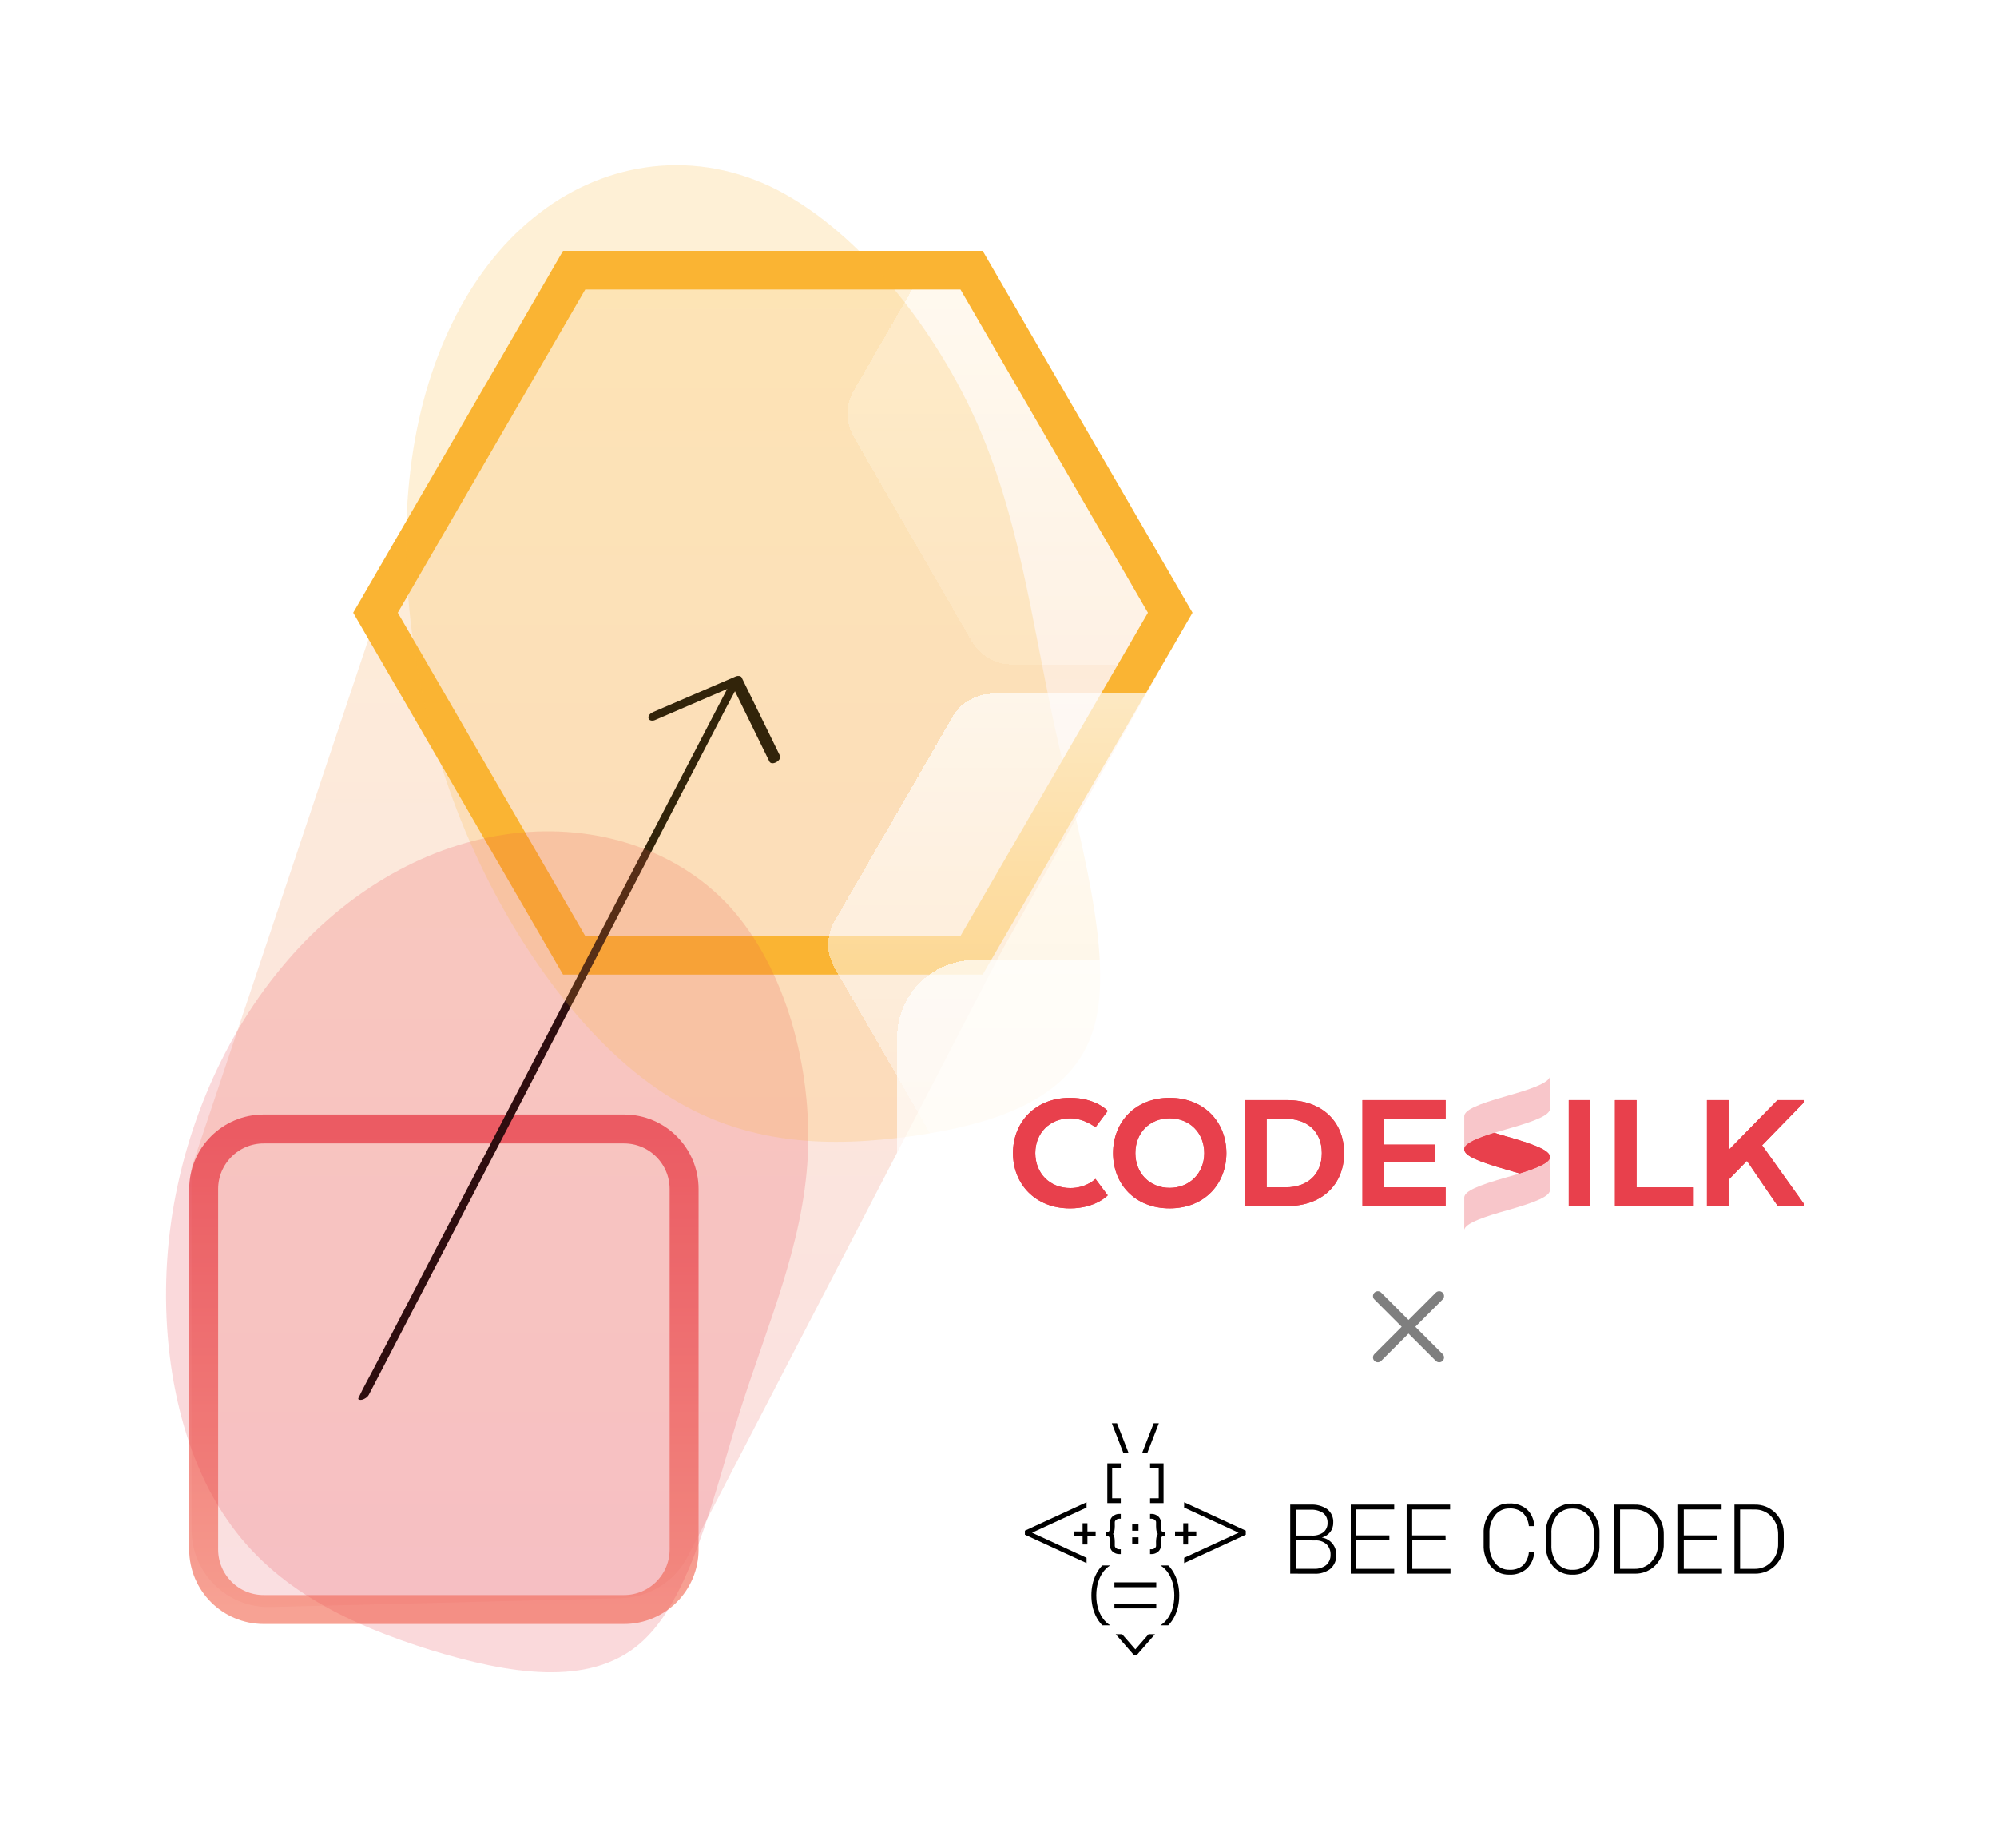 <svg width="414" height="383" viewBox="0 0 414 383" fill="none" xmlns="http://www.w3.org/2000/svg">
<path d="M207.722 197L142.573 322.612C139.889 327.786 134.603 331.092 128.776 331.24L56.128 333.084C47.136 333.312 39.722 326.084 39.722 317.089V242L77.722 128.5L121.722 56H199.722L246.222 128.5L207.722 197Z" fill="url(#paint0_linear_221_1130)" fill-opacity="0.2"/>
<path d="M129.37 234H54.675C47.797 234 42.222 239.575 42.222 246.453V321.147C42.222 328.025 47.797 333.6 54.675 333.6H129.37C136.247 333.6 141.822 328.025 141.822 321.147V246.453C141.822 239.575 136.247 234 129.37 234Z" stroke="url(#paint1_linear_221_1130)" stroke-width="6" stroke-miterlimit="10" stroke-linecap="round"/>
<g filter="url(#filter0_bd_221_1130)">
<path d="M291.451 76.162C293.166 79.132 293.166 82.791 291.451 85.761L266.993 128.123C265.279 131.093 262.109 132.923 258.68 132.923L209.765 132.923C206.335 132.923 203.166 131.093 201.451 128.123L176.993 85.761C175.279 82.791 175.279 79.132 176.993 76.162L201.451 33.8C203.166 30.83 206.335 29 209.765 29L258.68 29C262.109 29 265.279 30.83 266.993 33.8L291.451 76.162Z" fill="url(#paint2_linear_221_1130)" shape-rendering="crispEdges"/>
</g>
<path d="M201.418 56L242.598 127L201.418 198L119.026 198L77.846 127L119.026 56L201.418 56Z" stroke="#FAB433" stroke-width="8"/>
<g filter="url(#filter1_bd_221_1130)">
<path d="M383.451 134.162C385.166 137.132 385.166 140.791 383.451 143.762L358.993 186.123C357.279 189.093 354.109 190.923 350.68 190.923L301.765 190.923C298.335 190.923 295.166 189.093 293.451 186.123L268.993 143.762C267.279 140.791 267.279 137.132 268.993 134.162L293.451 91.8C295.166 88.83 298.335 87 301.765 87L350.68 87C354.109 87 357.279 88.83 358.993 91.8L383.451 134.162Z" fill="url(#paint3_linear_221_1130)" shape-rendering="crispEdges"/>
</g>
<path d="M76.461 289.098L78.522 285.137L84.133 274.349L92.439 258.384L102.572 238.91L113.675 217.571L124.881 196.032L135.374 175.866L144.163 158.962L150.538 146.699C151.538 144.783 152.621 142.888 153.539 140.924C153.579 140.845 153.626 140.763 153.665 140.684C153.934 140.171 153.194 140.213 152.918 140.278C152.386 140.42 151.789 140.804 151.531 141.296L149.471 145.257L143.86 156.046L135.554 172.01L125.421 191.484L114.317 212.823L103.111 234.362L92.619 254.528L83.83 271.433L77.455 283.695C76.455 285.611 75.371 287.506 74.453 289.47C74.414 289.55 74.367 289.631 74.327 289.711C74.058 290.223 74.798 290.181 75.075 290.116C75.607 289.974 76.204 289.59 76.461 289.098Z" fill="black"/>
<path d="M135.692 149.287L150.665 142.84L152.788 141.928L151.592 141.686L158.495 155.777L159.501 157.832C159.99 158.824 162.169 157.604 161.671 156.579L154.768 142.488L153.762 140.433C153.57 140.035 152.9 140.05 152.566 140.191L137.594 146.638L135.471 147.55C134.998 147.754 134.317 148.212 134.428 148.821C134.528 149.39 135.256 149.464 135.698 149.277L135.692 149.287Z" fill="black"/>
<g opacity="0.2" filter="url(#filter2_f_221_1130)">
<path d="M58.358 200.544C70.862 185.371 87.54 175.474 104.66 172.976C121.881 170.375 139.713 175.302 151.365 187.992C162.917 200.785 168.378 221.351 167.47 239.704C166.485 257.937 159.308 273.975 153.43 292.404C147.642 310.842 143.151 331.671 132.605 340.701C122.06 349.731 105.459 346.963 89.168 341.962C72.978 336.857 57.087 329.633 47.075 314.955C36.962 300.38 32.806 278.472 34.984 257.302C37.162 236.132 45.763 215.708 58.358 200.544Z" fill="#E8404C"/>
</g>
<g opacity="0.2" filter="url(#filter3_f_221_1130)">
<path d="M85.087 97.448C87.756 74.961 96.967 56.156 110.611 45.137C124.286 33.958 142.612 30.624 159.764 38.69C176.884 46.916 192.914 66.507 202.15 86.799C211.252 106.999 213.728 127.832 218.648 150.621C223.652 173.376 231.1 198.086 226.791 212.976C222.482 227.866 206.415 232.936 189.399 235.44C172.416 237.785 154.535 237.69 137.734 226.678C120.902 215.826 105.283 194.149 95.62 170.193C85.958 146.237 82.335 119.968 85.087 97.448Z" fill="#FAB433"/>
</g>
<g filter="url(#filter4_bd_221_1130)">
<path d="M287.451 186.162C289.166 189.132 289.166 192.791 287.451 195.762L262.993 238.123C261.279 241.093 258.109 242.923 254.68 242.923L205.765 242.923C202.335 242.923 199.166 241.093 197.451 238.123L172.993 195.762C171.279 192.791 171.279 189.132 172.993 186.162L197.451 143.8C199.166 140.83 202.335 139 205.765 139L254.68 139C258.109 139 261.279 140.83 262.993 143.8L287.451 186.162Z" fill="url(#paint4_linear_221_1130)" shape-rendering="crispEdges"/>
</g>
<g filter="url(#filter5_bd_221_1130)">
<rect x="186" y="191" width="212" height="168" rx="16" fill="white" fill-opacity="0.7" shape-rendering="crispEdges"/>
<path d="M221.802 242.456C214.551 242.456 210 237.33 210 230.999C210 224.667 214.551 219.544 221.802 219.544C227.204 219.544 229.645 222.252 229.645 222.252L227.094 225.657C227.094 225.657 224.8 223.791 221.879 223.791C217.625 223.791 214.627 226.83 214.627 231.001C214.627 235.173 217.625 238.248 221.879 238.248C225.244 238.248 227.094 236.345 227.094 236.345L229.645 239.751C229.645 239.751 227.168 242.459 221.802 242.459" fill="#E8404C"/>
<path d="M230.751 230.999C230.751 224.667 235.228 219.544 242.48 219.544C249.732 219.544 254.246 224.667 254.246 230.999C254.246 237.33 249.768 242.453 242.48 242.453C235.191 242.453 230.751 237.33 230.751 230.999ZM249.658 230.999C249.658 226.827 246.66 223.788 242.48 223.788C238.3 223.788 235.375 226.827 235.375 230.999C235.375 235.17 238.336 238.209 242.48 238.209C246.623 238.209 249.658 235.17 249.658 230.999Z" fill="#E8404C"/>
<path d="M266.849 241.981H258.118V220.02H266.849C274.137 220.02 278.651 224.558 278.651 230.999C278.651 237.439 274.137 241.978 266.849 241.978V241.981ZM262.595 238.097H266.554C270.845 238.097 274.027 235.61 274.027 230.996C274.027 226.382 270.845 223.895 266.554 223.895H262.595V238.094V238.097Z" fill="#E8404C"/>
<path d="M286.926 232.868V238.1H299.691V241.981H282.452V220.02H299.691V223.9H286.926V229.244H297.434V232.868H286.926Z" fill="#E8404C"/>
<path d="M329.696 220.02H325.219V241.981H329.696V220.02Z" fill="#E8404C"/>
<path d="M334.79 220.02H339.267V238.1H351.106V241.981H334.79V220.02Z" fill="#E8404C"/>
<path d="M368.478 220.02H373.953V220.495L365.296 229.39L373.953 241.505V241.981H368.551C367.182 240.005 364.224 235.685 362.151 232.61L358.341 236.527V241.981H353.864V220.02H358.341V230.377L368.478 220.02Z" fill="#E8404C"/>
<g opacity="0.3">
<path d="M303.554 223.282C303.73 222.051 306.131 220.932 312.412 219.152C316.72 217.927 321.316 216.5 321.336 215V221.875C321.16 223.103 318.762 224.225 312.477 226.007C308.17 227.23 303.574 228.657 303.554 230.156V223.282Z" fill="#E8404C"/>
</g>
<g opacity="0.3">
<path d="M303.554 240.126C303.73 238.894 306.131 237.775 312.412 235.996C316.72 234.776 321.316 233.346 321.336 231.846V238.718C321.16 239.946 318.762 241.068 312.477 242.848C308.17 244.071 303.574 245.5 303.554 246.997V240.123" fill="#E8404C"/>
</g>
<path d="M312.477 227.599C311.572 227.342 310.656 227.076 309.771 226.802C306.442 227.831 303.568 228.97 303.554 230.154V230.321C303.73 231.55 306.131 232.669 312.412 234.451C313.289 234.7 314.177 234.958 315.034 235.223C318.397 234.188 321.319 233.038 321.333 231.846V231.729C321.157 230.501 318.756 229.379 312.475 227.596" fill="#E8404C"/>
<path d="M221.802 242.456C214.551 242.456 210 237.33 210 230.999C210 224.667 214.551 219.544 221.802 219.544C227.204 219.544 229.645 222.252 229.645 222.252L227.094 225.657C227.094 225.657 224.8 223.791 221.879 223.791C217.625 223.791 214.627 226.83 214.627 231.001C214.627 235.173 217.625 238.248 221.879 238.248C225.244 238.248 227.094 236.345 227.094 236.345L229.645 239.751C229.645 239.751 227.168 242.459 221.802 242.459" fill="#E8404C"/>
<path d="M230.751 230.999C230.751 224.667 235.228 219.544 242.48 219.544C249.732 219.544 254.246 224.667 254.246 230.999C254.246 237.33 249.768 242.453 242.48 242.453C235.191 242.453 230.751 237.33 230.751 230.999ZM249.658 230.999C249.658 226.827 246.66 223.788 242.48 223.788C238.3 223.788 235.375 226.827 235.375 230.999C235.375 235.17 238.336 238.209 242.48 238.209C246.623 238.209 249.658 235.17 249.658 230.999Z" fill="#E8404C"/>
<path d="M266.849 241.981H258.118V220.02H266.849C274.137 220.02 278.651 224.558 278.651 230.999C278.651 237.439 274.137 241.978 266.849 241.978V241.981ZM262.595 238.097H266.554C270.845 238.097 274.027 235.61 274.027 230.996C274.027 226.382 270.845 223.895 266.554 223.895H262.595V238.094V238.097Z" fill="#E8404C"/>
<path d="M286.926 232.868V238.1H299.691V241.981H282.452V220.02H299.691V223.9H286.926V229.244H297.434V232.868H286.926Z" fill="#E8404C"/>
<path d="M329.696 220.02H325.219V241.981H329.696V220.02Z" fill="#E8404C"/>
<path d="M334.79 220.02H339.267V238.1H351.106V241.981H334.79V220.02Z" fill="#E8404C"/>
<path d="M368.478 220.02H373.953V220.495L365.296 229.39L373.953 241.505V241.981H368.551C367.182 240.005 364.224 235.685 362.151 232.61L358.341 236.527V241.981H353.864V220.02H358.341V230.377L368.478 220.02Z" fill="#E8404C"/>
<path d="M312.477 227.599C311.572 227.342 310.656 227.076 309.771 226.802C306.442 227.831 303.568 228.97 303.554 230.154V230.321C303.73 231.55 306.131 232.669 312.412 234.451C313.289 234.7 314.177 234.958 315.034 235.223C318.397 234.188 321.319 233.038 321.333 231.846V231.729C321.157 230.501 318.756 229.379 312.475 227.596" fill="#E8404C"/>
<path fill-rule="evenodd" clip-rule="evenodd" d="M293.414 267L299.071 272.657C299.462 273.047 299.462 273.68 299.071 274.071C298.681 274.462 298.048 274.462 297.657 274.071L292 268.414L286.343 274.071C285.953 274.462 285.32 274.462 284.929 274.071C284.539 273.68 284.539 273.047 284.929 272.657L290.586 267L284.929 261.343C284.539 260.953 284.539 260.319 284.929 259.929C285.32 259.538 285.953 259.538 286.343 259.929L292 265.586L297.657 259.929C298.048 259.538 298.681 259.538 299.071 259.929C299.462 260.319 299.462 260.953 299.071 261.343L293.414 267Z" fill="black" fill-opacity="0.5"/>
<path d="M235.368 333.859L232.627 330.719H231.296L235.034 335H235.703L239.44 330.719H238.11L235.368 333.859Z" fill="black"/>
<path d="M239.706 324.366H231.03V325.366H239.706V324.366Z" fill="black"/>
<path d="M239.706 319.971H231.03V320.971H239.706V319.971Z" fill="black"/>
<path d="M236.022 307.968H234.718V309.272H236.022V307.968Z" fill="black"/>
<path d="M236.022 310.633H234.718V311.937H236.022V310.633Z" fill="black"/>
<path d="M233.996 293.231L231.57 287H230.494L232.92 293.231H233.996Z" fill="black"/>
<path d="M232.349 302.546H230.559V296.315H232.349V295.311H229.559V303.546H232.349V302.546Z" fill="black"/>
<path d="M227.274 322.666C227.274 318.423 229.673 316.792 229.776 316.724L230.156 316.461H228.532L228.49 316.503C227.654 317.359 226.255 319.294 226.255 322.666C226.255 326.039 227.654 327.989 228.49 328.829L228.532 328.871H230.16L229.779 328.609C229.673 328.544 227.274 326.924 227.274 322.666Z" fill="black"/>
<path d="M231.996 314.112H232.35V313.112H231.996C231.846 313.113 231.698 313.076 231.566 313.005C231.262 312.834 231.106 312.625 231.106 312.412C231.106 312.31 231.106 312.196 231.106 312.078C231.106 311.374 231.141 310.504 230.749 309.949C231.129 309.397 231.129 308.527 231.106 307.82C231.106 307.702 231.106 307.591 231.106 307.489C231.106 307.264 231.262 307.067 231.566 306.896C231.698 306.825 231.846 306.788 231.996 306.789H232.35V305.789H231.996C231.676 305.788 231.361 305.868 231.08 306.021C230.798 306.152 230.557 306.359 230.385 306.618C230.212 306.877 230.115 307.178 230.103 307.489C230.103 307.591 230.103 307.706 230.103 307.842C230.103 308.306 230.129 309.169 229.901 309.401C229.901 309.42 229.855 309.451 229.753 309.451H229.232V310.451H229.753C229.855 310.451 229.886 310.481 229.901 310.5C230.129 310.732 230.11 311.595 230.103 312.078C230.103 312.196 230.103 312.31 230.103 312.412C230.115 312.723 230.212 313.025 230.385 313.283C230.557 313.542 230.798 313.749 231.08 313.88C231.361 314.033 231.676 314.113 231.996 314.112Z" fill="black"/>
<path d="M225.255 304.474V303.371L212.473 309.261V310.093L225.255 315.983V314.884L213.959 309.679L225.255 304.474Z" fill="black"/>
<path d="M227.137 309.42H225.438V307.721H224.434V309.42H222.734V310.424H224.434V312.123H225.438V310.424H227.137V309.42Z" fill="black"/>
<path d="M240.242 287H239.17L236.745 293.231H237.817L240.242 287Z" fill="black"/>
<path d="M238.425 302.546V303.546H241.215V295.311H238.425V296.315H240.216V302.546H238.425Z" fill="black"/>
<path d="M242.193 316.461H240.565L240.946 316.724C241.048 316.792 243.447 318.412 243.447 322.666C243.447 326.921 241.048 328.544 240.946 328.609L240.565 328.871H242.193L242.235 328.829C243.067 327.974 244.47 326.039 244.47 322.666C244.47 319.294 243.067 317.343 242.235 316.503L242.193 316.461Z" fill="black"/>
<path d="M245.485 303.371V304.474L256.777 309.679L245.485 314.884V315.983L258.264 310.093V309.261L245.485 303.371Z" fill="black"/>
<path d="M240.668 312.059C240.668 311.595 240.642 310.732 240.866 310.5C240.885 310.481 240.909 310.467 240.935 310.458C240.96 310.45 240.987 310.447 241.014 310.451H241.501V309.451H241.014C240.987 309.454 240.96 309.452 240.935 309.443C240.909 309.434 240.885 309.42 240.866 309.401C240.642 309.169 240.657 308.306 240.668 307.842C240.668 307.717 240.668 307.599 240.668 307.489C240.657 307.178 240.56 306.876 240.388 306.617C240.215 306.357 239.974 306.151 239.691 306.021C239.411 305.869 239.098 305.789 238.779 305.789H238.421V306.789H238.779C238.929 306.788 239.076 306.825 239.208 306.896C239.513 307.067 239.668 307.276 239.668 307.489C239.668 307.591 239.668 307.702 239.668 307.82C239.668 308.527 239.634 309.397 240.026 309.949C239.646 310.504 239.646 311.374 239.668 312.082C239.668 312.199 239.668 312.31 239.668 312.412C239.668 312.637 239.513 312.834 239.208 313.005C239.076 313.076 238.929 313.113 238.779 313.112H238.421V314.112H238.779C239.098 314.112 239.411 314.033 239.691 313.88C239.974 313.749 240.215 313.543 240.387 313.284C240.56 313.025 240.657 312.723 240.668 312.412C240.672 312.302 240.672 312.184 240.668 312.059Z" fill="black"/>
<path d="M246.303 312.123V310.424H248.002V309.42H246.303V307.721H245.303V309.42H243.6V310.424H245.303V312.123H246.303Z" fill="black"/>
<path d="M267.473 318.168V303.862H271.665C272.897 303.787 274.12 304.116 275.147 304.8C275.569 305.134 275.903 305.566 276.121 306.058C276.339 306.549 276.433 307.087 276.397 307.623C276.411 308.317 276.189 308.996 275.767 309.548C275.327 310.105 274.715 310.501 274.026 310.676C274.865 310.807 275.628 311.233 276.179 311.877C276.73 312.522 277.031 313.341 277.028 314.188C277.066 314.749 276.973 315.312 276.756 315.831C276.539 316.35 276.204 316.812 275.777 317.181C274.822 317.9 273.64 318.254 272.445 318.178L267.473 318.168ZM268.643 310.277H271.945C272.803 310.33 273.653 310.091 274.356 309.598C274.645 309.355 274.873 309.048 275.022 308.702C275.171 308.355 275.238 307.979 275.217 307.603C275.234 307.222 275.161 306.843 275.003 306.496C274.844 306.149 274.606 305.844 274.306 305.608C273.523 305.1 272.597 304.859 271.665 304.919H268.663L268.643 310.277ZM268.643 311.274V317.161H272.435C273.333 317.211 274.218 316.935 274.926 316.382C275.232 316.109 275.472 315.771 275.63 315.393C275.788 315.015 275.858 314.606 275.837 314.198C275.851 313.812 275.786 313.427 275.647 313.067C275.508 312.707 275.297 312.379 275.027 312.102C274.704 311.812 274.326 311.59 273.915 311.45C273.504 311.309 273.069 311.253 272.635 311.284L268.643 311.274Z" fill="black"/>
<path d="M288.033 311.245H281.13V317.171H289.034V318.168H280.029V303.862H289.034V304.859H281.16V310.237H288.033V311.245Z" fill="black"/>
<path d="M299.699 311.245H292.786V317.171H300.7V318.168H291.615V303.862H300.62V304.859H292.756V310.237H299.669L299.699 311.245Z" fill="black"/>
<path d="M318.049 313.699V313.759C317.991 315.042 317.439 316.253 316.508 317.141C315.509 318.003 314.215 318.446 312.896 318.378C312.165 318.401 311.437 318.258 310.77 317.959C310.103 317.66 309.512 317.213 309.044 316.652C308.025 315.39 307.502 313.801 307.573 312.182V309.858C307.497 308.229 308.02 306.629 309.044 305.358C309.511 304.793 310.102 304.342 310.772 304.041C311.441 303.74 312.172 303.597 312.906 303.622C314.223 303.554 315.517 303.986 316.528 304.83C317.47 305.728 318.016 306.962 318.049 308.262V308.321H316.948C316.865 307.299 316.43 306.337 315.717 305.598C314.944 304.93 313.937 304.593 312.916 304.66C312.336 304.645 311.761 304.768 311.239 305.02C310.717 305.271 310.263 305.644 309.914 306.107C309.121 307.182 308.718 308.494 308.774 309.828V312.182C308.715 313.523 309.118 314.843 309.914 315.924C310.263 316.386 310.717 316.759 311.239 317.011C311.761 317.262 312.336 317.386 312.916 317.37C313.936 317.434 314.942 317.105 315.727 316.452C316.449 315.708 316.881 314.732 316.948 313.699H318.049Z" fill="black"/>
<path d="M331.576 312.182C331.653 313.813 331.11 315.413 330.055 316.662C329.545 317.232 328.914 317.683 328.208 317.98C327.502 318.276 326.738 318.412 325.973 318.378C325.22 318.407 324.47 318.268 323.777 317.971C323.085 317.674 322.468 317.227 321.971 316.662C320.922 315.41 320.383 313.811 320.46 312.182V309.858C320.385 308.23 320.92 306.634 321.961 305.378C322.457 304.811 323.073 304.362 323.766 304.064C324.458 303.765 325.209 303.624 325.963 303.652C326.729 303.618 327.493 303.753 328.201 304.048C328.908 304.343 329.541 304.79 330.055 305.358C331.114 306.605 331.66 308.205 331.586 309.838L331.576 312.182ZM330.395 309.848C330.463 308.502 330.048 307.175 329.224 306.107C328.826 305.634 328.323 305.26 327.756 305.015C327.188 304.769 326.571 304.658 325.953 304.69C325.347 304.659 324.742 304.772 324.187 305.018C323.633 305.264 323.144 305.637 322.761 306.107C321.956 307.183 321.553 308.506 321.621 309.848V312.192C321.552 313.54 321.955 314.87 322.761 315.953C323.146 316.423 323.636 316.796 324.193 317.042C324.749 317.288 325.355 317.401 325.963 317.37C326.58 317.404 327.197 317.294 327.764 317.05C328.332 316.806 328.835 316.434 329.234 315.963C330.052 314.881 330.463 313.546 330.395 312.192V309.848Z" fill="black"/>
<path d="M334.677 318.168V303.862H338.849C339.655 303.836 340.457 303.978 341.204 304.279C341.952 304.579 342.629 305.032 343.191 305.608C343.764 306.203 344.212 306.908 344.508 307.679C344.803 308.45 344.941 309.272 344.912 310.097V311.943C344.942 312.768 344.805 313.591 344.509 314.362C344.213 315.133 343.765 315.837 343.191 316.432C342.627 317.005 341.949 317.455 341.202 317.753C340.455 318.052 339.654 318.193 338.849 318.168H334.677ZM335.847 304.86V317.171H338.849C339.505 317.189 340.158 317.065 340.763 316.809C341.367 316.552 341.909 316.169 342.351 315.684C343.283 314.661 343.775 313.314 343.721 311.933V310.067C343.765 308.698 343.269 307.366 342.341 306.356C341.9 305.873 341.36 305.49 340.757 305.233C340.155 304.977 339.504 304.853 338.849 304.869L335.847 304.86Z" fill="black"/>
<path d="M356.008 311.245H349.064V317.171H356.978V318.168H347.894V303.862H356.898V304.859H349.064V310.237H355.978L356.008 311.245Z" fill="black"/>
<path d="M359.56 318.168V303.862H363.722C364.529 303.836 365.333 303.978 366.082 304.278C366.831 304.579 367.51 305.032 368.074 305.608C368.646 306.204 369.092 306.908 369.386 307.68C369.68 308.451 369.815 309.273 369.785 310.097V311.943C369.816 312.767 369.681 313.59 369.387 314.361C369.093 315.133 368.647 315.837 368.074 316.432C367.508 317.005 366.829 317.455 366.08 317.754C365.331 318.053 364.528 318.194 363.722 318.168H359.56ZM360.73 304.86V317.171H363.732C364.388 317.19 365.041 317.066 365.646 316.81C366.25 316.553 366.792 316.169 367.233 315.684C368.168 314.662 368.664 313.315 368.614 311.933V310.067C368.655 308.697 368.156 307.364 367.223 306.356C366.781 305.873 366.239 305.49 365.635 305.233C365.031 304.977 364.378 304.853 363.722 304.87L360.73 304.86Z" fill="black"/>
</g>
<defs>
<filter id="filter0_bd_221_1130" x="166.108" y="19.4" width="136.229" height="127.923" filterUnits="userSpaceOnUse" color-interpolation-filters="sRGB">
<feFlood flood-opacity="0" result="BackgroundImageFix"/>
<feGaussianBlur in="BackgroundImage" stdDeviation="4.8"/>
<feComposite in2="SourceAlpha" operator="in" result="effect1_backgroundBlur_221_1130"/>
<feColorMatrix in="SourceAlpha" type="matrix" values="0 0 0 0 0 0 0 0 0 0 0 0 0 0 0 0 0 0 127 0" result="hardAlpha"/>
<feOffset dy="4.8"/>
<feGaussianBlur stdDeviation="4.8"/>
<feComposite in2="hardAlpha" operator="out"/>
<feColorMatrix type="matrix" values="0 0 0 0 0.704 0 0 0 0 0.1 0 0 0 0 0.147 0 0 0 0.15 0"/>
<feBlend mode="normal" in2="effect1_backgroundBlur_221_1130" result="effect2_dropShadow_221_1130"/>
<feBlend mode="normal" in="SourceGraphic" in2="effect2_dropShadow_221_1130" result="shape"/>
</filter>
<filter id="filter1_bd_221_1130" x="258.108" y="77.4" width="136.229" height="127.923" filterUnits="userSpaceOnUse" color-interpolation-filters="sRGB">
<feFlood flood-opacity="0" result="BackgroundImageFix"/>
<feGaussianBlur in="BackgroundImage" stdDeviation="4.8"/>
<feComposite in2="SourceAlpha" operator="in" result="effect1_backgroundBlur_221_1130"/>
<feColorMatrix in="SourceAlpha" type="matrix" values="0 0 0 0 0 0 0 0 0 0 0 0 0 0 0 0 0 0 127 0" result="hardAlpha"/>
<feOffset dy="4.8"/>
<feGaussianBlur stdDeviation="4.8"/>
<feComposite in2="hardAlpha" operator="out"/>
<feColorMatrix type="matrix" values="0 0 0 0 0.704 0 0 0 0 0.1 0 0 0 0 0.147 0 0 0 0.15 0"/>
<feBlend mode="normal" in2="effect1_backgroundBlur_221_1130" result="effect2_dropShadow_221_1130"/>
<feBlend mode="normal" in="SourceGraphic" in2="effect2_dropShadow_221_1130" result="shape"/>
</filter>
<filter id="filter2_f_221_1130" x="0.82" y="138.703" width="200.347" height="241.505" filterUnits="userSpaceOnUse" color-interpolation-filters="sRGB">
<feFlood flood-opacity="0" result="BackgroundImageFix"/>
<feBlend mode="normal" in="SourceGraphic" in2="BackgroundImageFix" result="shape"/>
<feGaussianBlur stdDeviation="16.8" result="effect1_foregroundBlur_221_1130"/>
</filter>
<filter id="filter3_f_221_1130" x="50.592" y="0.638" width="211.09" height="269.627" filterUnits="userSpaceOnUse" color-interpolation-filters="sRGB">
<feFlood flood-opacity="0" result="BackgroundImageFix"/>
<feBlend mode="normal" in="SourceGraphic" in2="BackgroundImageFix" result="shape"/>
<feGaussianBlur stdDeviation="16.8" result="effect1_foregroundBlur_221_1130"/>
</filter>
<filter id="filter4_bd_221_1130" x="162.108" y="129.4" width="136.229" height="127.923" filterUnits="userSpaceOnUse" color-interpolation-filters="sRGB">
<feFlood flood-opacity="0" result="BackgroundImageFix"/>
<feGaussianBlur in="BackgroundImage" stdDeviation="4.8"/>
<feComposite in2="SourceAlpha" operator="in" result="effect1_backgroundBlur_221_1130"/>
<feColorMatrix in="SourceAlpha" type="matrix" values="0 0 0 0 0 0 0 0 0 0 0 0 0 0 0 0 0 0 127 0" result="hardAlpha"/>
<feOffset dy="4.8"/>
<feGaussianBlur stdDeviation="4.8"/>
<feComposite in2="hardAlpha" operator="out"/>
<feColorMatrix type="matrix" values="0 0 0 0 0.704 0 0 0 0 0.1 0 0 0 0 0.147 0 0 0 0.15 0"/>
<feBlend mode="normal" in2="effect1_backgroundBlur_221_1130" result="effect2_dropShadow_221_1130"/>
<feBlend mode="normal" in="SourceGraphic" in2="effect2_dropShadow_221_1130" result="shape"/>
</filter>
<filter id="filter5_bd_221_1130" x="170" y="175" width="244" height="208" filterUnits="userSpaceOnUse" color-interpolation-filters="sRGB">
<feFlood flood-opacity="0" result="BackgroundImageFix"/>
<feGaussianBlur in="BackgroundImage" stdDeviation="8"/>
<feComposite in2="SourceAlpha" operator="in" result="effect1_backgroundBlur_221_1130"/>
<feColorMatrix in="SourceAlpha" type="matrix" values="0 0 0 0 0 0 0 0 0 0 0 0 0 0 0 0 0 0 127 0" result="hardAlpha"/>
<feOffset dy="8"/>
<feGaussianBlur stdDeviation="8"/>
<feComposite in2="hardAlpha" operator="out"/>
<feColorMatrix type="matrix" values="0 0 0 0 0.704 0 0 0 0 0.1 0 0 0 0 0.147 0 0 0 0.15 0"/>
<feBlend mode="normal" in2="effect1_backgroundBlur_221_1130" result="effect2_dropShadow_221_1130"/>
<feBlend mode="normal" in="SourceGraphic" in2="effect2_dropShadow_221_1130" result="shape"/>
</filter>
<linearGradient id="paint0_linear_221_1130" x1="142.972" y1="56" x2="142.972" y2="333.5" gradientUnits="userSpaceOnUse">
<stop stop-color="#FAB433"/>
<stop offset="1" stop-color="#E75F69"/>
</linearGradient>
<linearGradient id="paint1_linear_221_1130" x1="92.022" y1="234" x2="92.022" y2="333.6" gradientUnits="userSpaceOnUse">
<stop stop-color="#E8404C" stop-opacity="0.8"/>
<stop offset="1" stop-color="#F58B79" stop-opacity="0.8"/>
</linearGradient>
<linearGradient id="paint2_linear_221_1130" x1="234.222" y1="132.923" x2="234.222" y2="29" gradientUnits="userSpaceOnUse">
<stop stop-color="white" stop-opacity="0.3"/>
<stop offset="1" stop-color="white" stop-opacity="0.7"/>
</linearGradient>
<linearGradient id="paint3_linear_221_1130" x1="326.222" y1="190.923" x2="326.222" y2="87" gradientUnits="userSpaceOnUse">
<stop stop-color="white" stop-opacity="0.3"/>
<stop offset="1" stop-color="white" stop-opacity="0.7"/>
</linearGradient>
<linearGradient id="paint4_linear_221_1130" x1="230.222" y1="242.923" x2="230.222" y2="139" gradientUnits="userSpaceOnUse">
<stop stop-color="white" stop-opacity="0.3"/>
<stop offset="1" stop-color="white" stop-opacity="0.7"/>
</linearGradient>
</defs>
</svg>
